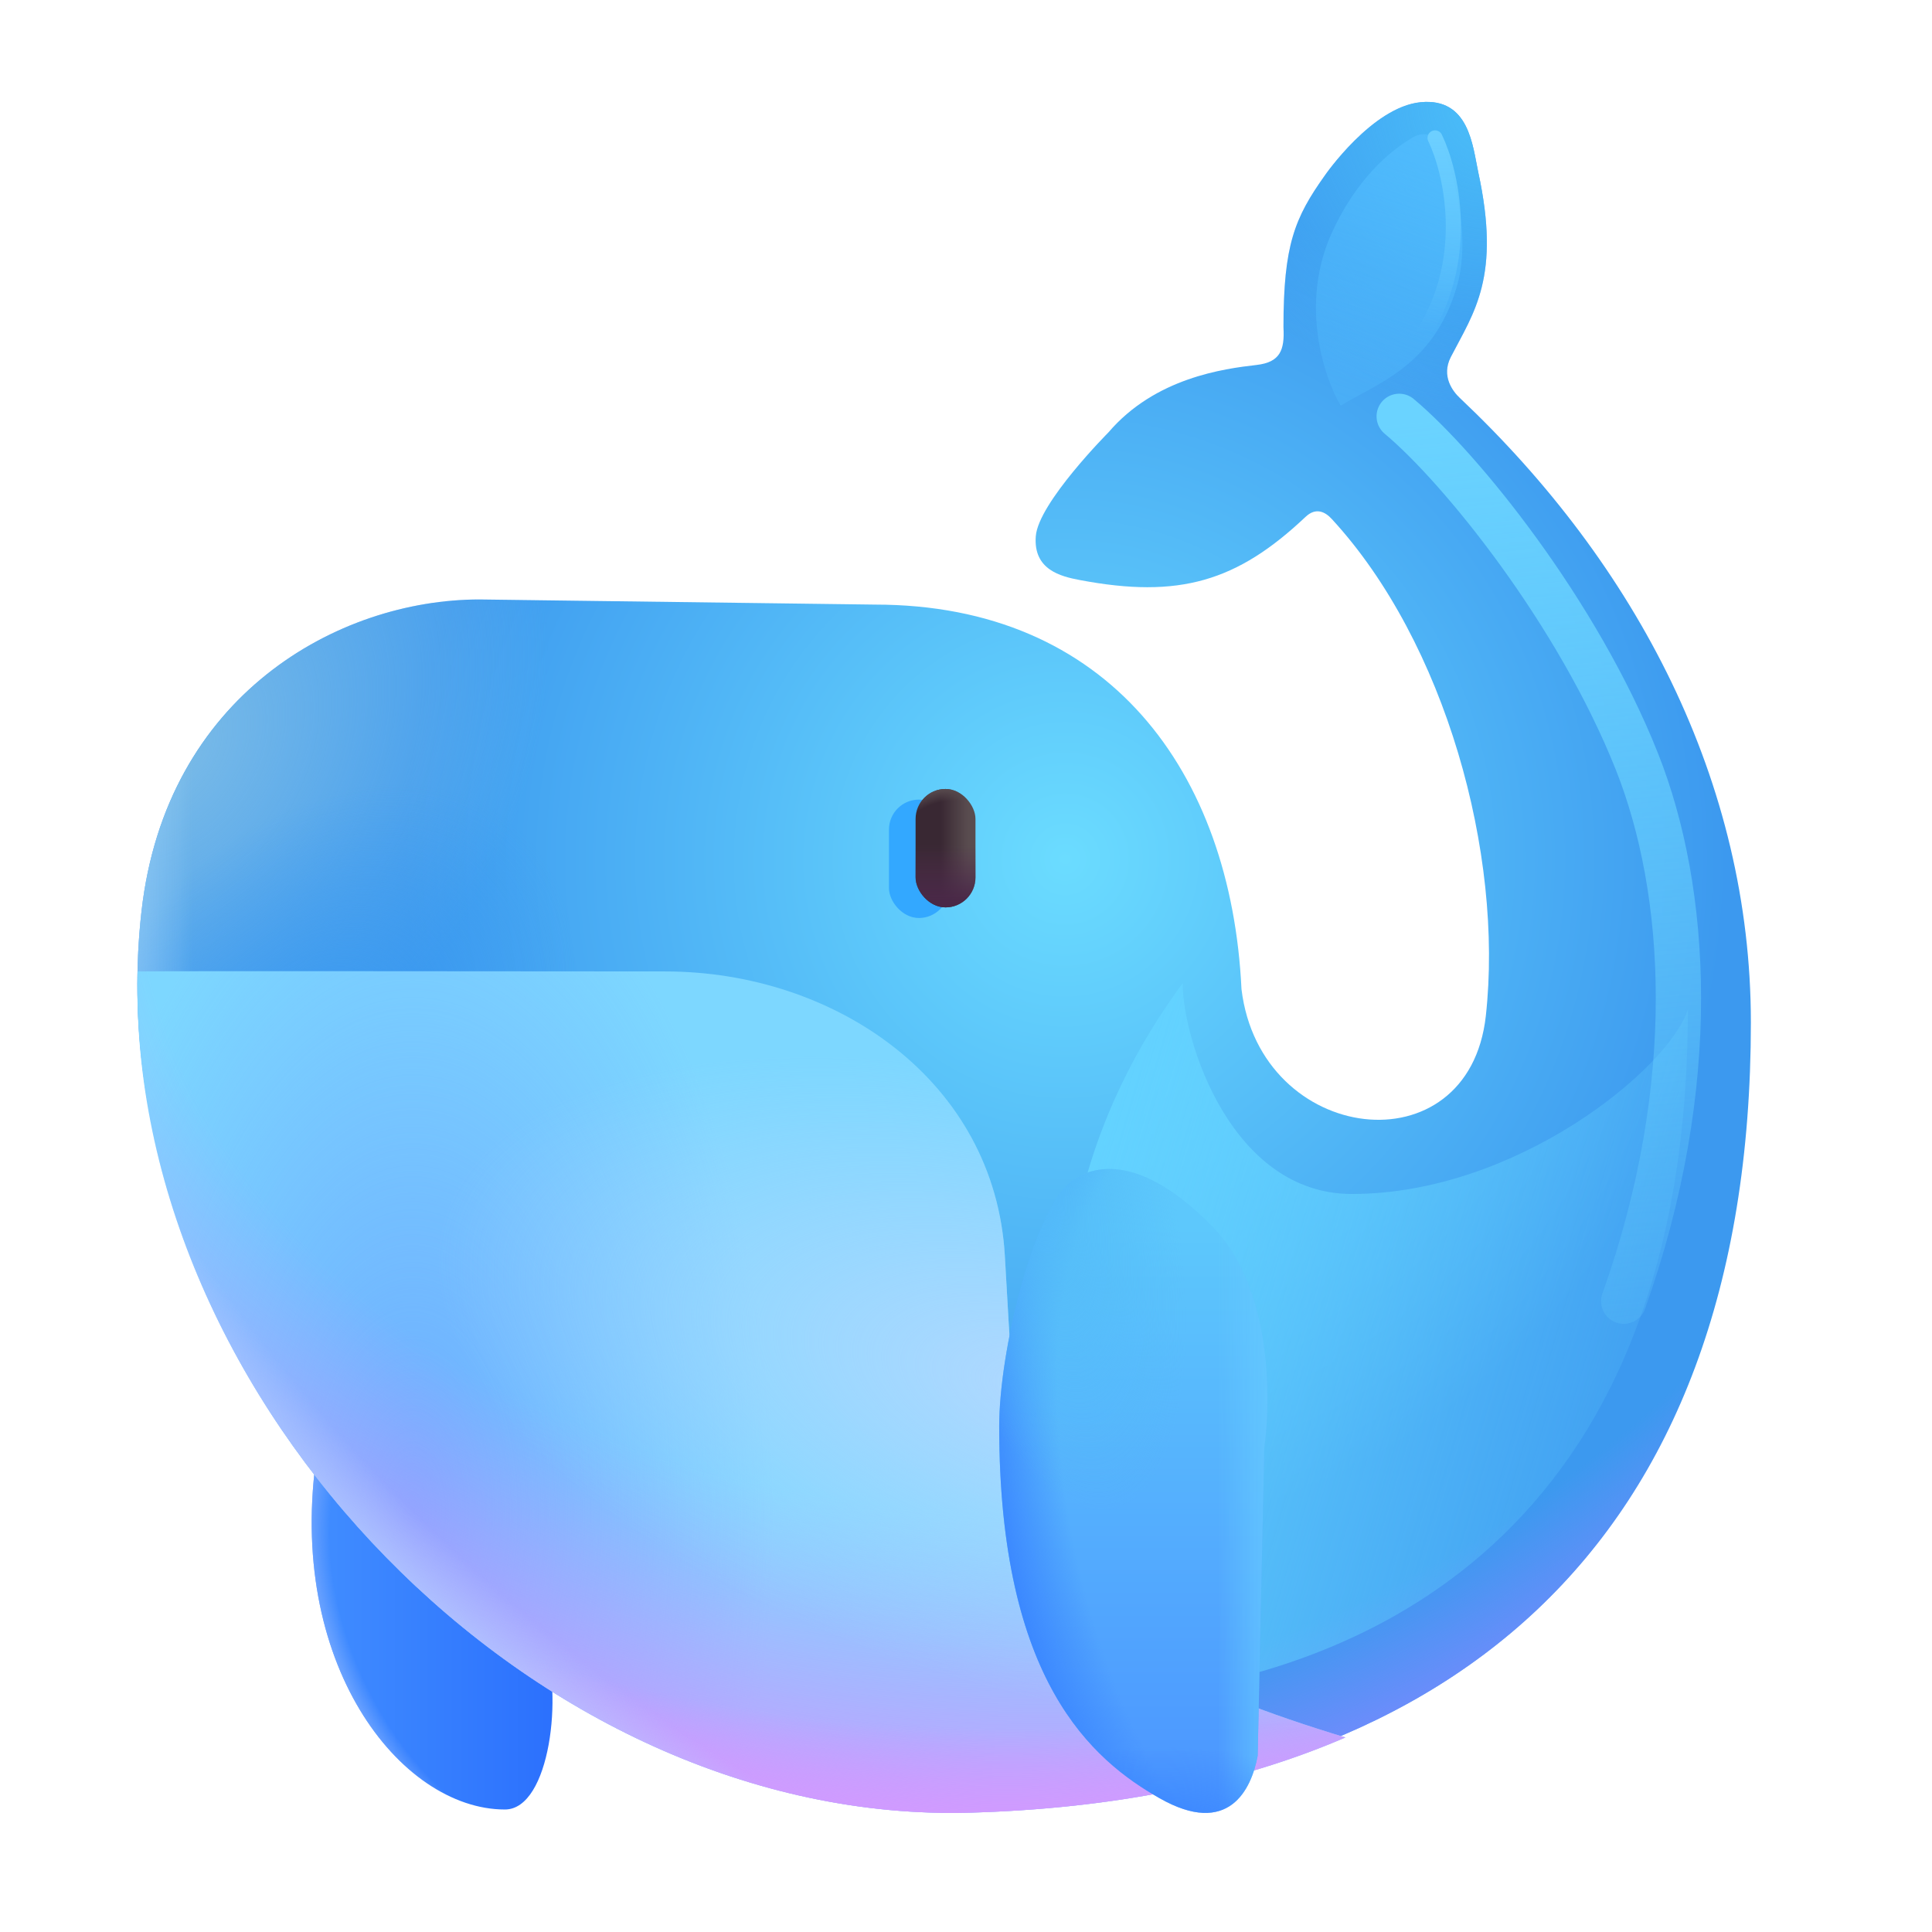 <svg width="32" height="32" viewBox="0 0 32 32" fill="none" xmlns="http://www.w3.org/2000/svg">
<path d="M8.363 29.971C6.628 29.971 4.722 27.534 5.253 24.049C5.566 24.249 7.868 26.101 9.003 27.19C9.331 28.034 9.113 29.971 8.363 29.971Z" fill="url(#paint0_linear_28327_5847)"/>
<path d="M8.363 29.971C6.628 29.971 4.722 27.534 5.253 24.049C5.566 24.249 7.868 26.101 9.003 27.19C9.331 28.034 9.113 29.971 8.363 29.971Z" fill="url(#paint1_radial_28327_5847)"/>
<path d="M29 16.936C29 12.951 27.109 9.357 24.18 6.592C24.067 6.486 23.866 6.233 24.031 5.912C24.414 5.17 24.862 4.586 24.484 2.85C24.392 2.424 24.336 1.615 23.531 1.693C22.727 1.771 21.945 2.904 21.945 2.904C21.442 3.609 21.258 4.06 21.258 5.42C21.28 5.801 21.202 6 20.812 6.045C20.273 6.107 19.133 6.256 18.359 7.162C18.359 7.162 17.199 8.328 17.156 8.881C17.113 9.434 17.564 9.547 17.883 9.607C19.531 9.92 20.492 9.631 21.625 8.56C21.794 8.401 21.947 8.473 22.062 8.6C23.938 10.639 24.906 14.139 24.61 16.826C24.327 19.387 20.875 18.967 20.563 16.384C20.391 12.779 18.359 10.014 14.493 10.014L7.943 9.929C5.594 9.929 2.749 11.522 2.344 15.092C1.504 22.482 8.516 30.186 16.078 29.967C23.87 29.741 29 25.717 29 16.936Z" fill="url(#paint2_radial_28327_5847)"/>
<path d="M29 16.936C29 12.951 27.109 9.357 24.18 6.592C24.067 6.486 23.866 6.233 24.031 5.912C24.414 5.17 24.862 4.586 24.484 2.85C24.392 2.424 24.336 1.615 23.531 1.693C22.727 1.771 21.945 2.904 21.945 2.904C21.442 3.609 21.258 4.06 21.258 5.42C21.28 5.801 21.202 6 20.812 6.045C20.273 6.107 19.133 6.256 18.359 7.162C18.359 7.162 17.199 8.328 17.156 8.881C17.113 9.434 17.564 9.547 17.883 9.607C19.531 9.92 20.492 9.631 21.625 8.56C21.794 8.401 21.947 8.473 22.062 8.6C23.938 10.639 24.906 14.139 24.61 16.826C24.327 19.387 20.875 18.967 20.563 16.384C20.391 12.779 18.359 10.014 14.493 10.014L7.943 9.929C5.594 9.929 2.749 11.522 2.344 15.092C1.504 22.482 8.516 30.186 16.078 29.967C23.87 29.741 29 25.717 29 16.936Z" fill="url(#paint3_radial_28327_5847)"/>
<path d="M29 16.936C29 12.951 27.109 9.357 24.18 6.592C24.067 6.486 23.866 6.233 24.031 5.912C24.414 5.17 24.862 4.586 24.484 2.85C24.392 2.424 24.336 1.615 23.531 1.693C22.727 1.771 21.945 2.904 21.945 2.904C21.442 3.609 21.258 4.06 21.258 5.42C21.28 5.801 21.202 6 20.812 6.045C20.273 6.107 19.133 6.256 18.359 7.162C18.359 7.162 17.199 8.328 17.156 8.881C17.113 9.434 17.564 9.547 17.883 9.607C19.531 9.92 20.492 9.631 21.625 8.56C21.794 8.401 21.947 8.473 22.062 8.6C23.938 10.639 24.906 14.139 24.61 16.826C24.327 19.387 20.875 18.967 20.563 16.384C20.391 12.779 18.359 10.014 14.493 10.014L7.943 9.929C5.594 9.929 2.749 11.522 2.344 15.092C1.504 22.482 8.516 30.186 16.078 29.967C23.87 29.741 29 25.717 29 16.936Z" fill="url(#paint4_radial_28327_5847)"/>
<path d="M29 16.936C29 12.951 27.109 9.357 24.18 6.592C24.067 6.486 23.866 6.233 24.031 5.912C24.414 5.17 24.862 4.586 24.484 2.85C24.392 2.424 24.336 1.615 23.531 1.693C22.727 1.771 21.945 2.904 21.945 2.904C21.442 3.609 21.258 4.06 21.258 5.42C21.28 5.801 21.202 6 20.812 6.045C20.273 6.107 19.133 6.256 18.359 7.162C18.359 7.162 17.199 8.328 17.156 8.881C17.113 9.434 17.564 9.547 17.883 9.607C19.531 9.92 20.492 9.631 21.625 8.56C21.794 8.401 21.947 8.473 22.062 8.6C23.938 10.639 24.906 14.139 24.61 16.826C24.327 19.387 20.875 18.967 20.563 16.384C20.391 12.779 18.359 10.014 14.493 10.014L7.943 9.929C5.594 9.929 2.749 11.522 2.344 15.092C1.504 22.482 8.516 30.186 16.078 29.967C23.87 29.741 29 25.717 29 16.936Z" fill="url(#paint5_radial_28327_5847)"/>
<path d="M29 16.936C29 12.951 27.109 9.357 24.18 6.592C24.067 6.486 23.866 6.233 24.031 5.912C24.414 5.17 24.862 4.586 24.484 2.85C24.392 2.424 24.336 1.615 23.531 1.693C22.727 1.771 21.945 2.904 21.945 2.904C21.442 3.609 21.258 4.06 21.258 5.42C21.28 5.801 21.202 6 20.812 6.045C20.273 6.107 19.133 6.256 18.359 7.162C18.359 7.162 17.199 8.328 17.156 8.881C17.113 9.434 17.564 9.547 17.883 9.607C19.531 9.92 20.492 9.631 21.625 8.56C21.794 8.401 21.947 8.473 22.062 8.6C23.938 10.639 24.906 14.139 24.61 16.826C24.327 19.387 20.875 18.967 20.563 16.384C20.391 12.779 18.359 10.014 14.493 10.014L7.943 9.929C5.594 9.929 2.749 11.522 2.344 15.092C1.504 22.482 8.516 30.186 16.078 29.967C23.87 29.741 29 25.717 29 16.936Z" fill="url(#paint6_linear_28327_5847)"/>
<path d="M29 16.936C29 12.951 27.109 9.357 24.18 6.592C24.067 6.486 23.866 6.233 24.031 5.912C24.414 5.17 24.862 4.586 24.484 2.85C24.392 2.424 24.336 1.615 23.531 1.693C22.727 1.771 21.945 2.904 21.945 2.904C21.442 3.609 21.258 4.06 21.258 5.42C21.28 5.801 21.202 6 20.812 6.045C20.273 6.107 19.133 6.256 18.359 7.162C18.359 7.162 17.199 8.328 17.156 8.881C17.113 9.434 17.564 9.547 17.883 9.607C19.531 9.92 20.492 9.631 21.625 8.56C21.794 8.401 21.947 8.473 22.062 8.6C23.938 10.639 24.906 14.139 24.61 16.826C24.327 19.387 20.875 18.967 20.563 16.384C20.391 12.779 18.359 10.014 14.493 10.014L7.943 9.929C5.594 9.929 2.749 11.522 2.344 15.092C1.504 22.482 8.516 30.186 16.078 29.967C23.87 29.741 29 25.717 29 16.936Z" fill="url(#paint7_radial_28327_5847)"/>
<g filter="url(#filter0_f_28327_5847)">
<path d="M19.589 27.993C16.68 23.449 17.355 19.313 19.589 16.284C19.589 17.23 20.394 19.776 22.391 19.776C25.112 19.776 27.636 17.707 27.956 16.721C27.956 26.159 21.644 27.596 19.589 27.993Z" fill="url(#paint8_linear_28327_5847)"/>
</g>
<path d="M22.285 28.778C17 27.174 16.919 25.727 16.66 21.09C16.654 20.997 16.649 20.904 16.644 20.809C16.48 17.898 13.831 16.09 11.019 16.09C9.16 16.09 2.846 16.081 2.279 16.09C2.1 23.178 8.836 30.233 16.078 30.023C18.407 29.956 20.497 29.549 22.285 28.778Z" fill="#7DD7FF"/>
<path d="M22.285 28.778C17 27.174 16.919 25.727 16.66 21.09C16.654 20.997 16.649 20.904 16.644 20.809C16.48 17.898 13.831 16.09 11.019 16.09C9.16 16.09 2.846 16.081 2.279 16.09C2.1 23.178 8.836 30.233 16.078 30.023C18.407 29.956 20.497 29.549 22.285 28.778Z" fill="url(#paint9_radial_28327_5847)"/>
<path d="M22.285 28.778C17 27.174 16.919 25.727 16.66 21.09C16.654 20.997 16.649 20.904 16.644 20.809C16.48 17.898 13.831 16.09 11.019 16.09C9.16 16.09 2.846 16.081 2.279 16.09C2.1 23.178 8.836 30.233 16.078 30.023C18.407 29.956 20.497 29.549 22.285 28.778Z" fill="url(#paint10_radial_28327_5847)"/>
<path d="M22.285 28.778C17 27.174 16.919 25.727 16.66 21.09C16.654 20.997 16.649 20.904 16.644 20.809C16.48 17.898 13.831 16.09 11.019 16.09C9.16 16.09 2.846 16.081 2.279 16.09C2.1 23.178 8.836 30.233 16.078 30.023C18.407 29.956 20.497 29.549 22.285 28.778Z" fill="url(#paint11_radial_28327_5847)"/>
<path d="M22.285 28.778C17 27.174 16.919 25.727 16.66 21.09C16.654 20.997 16.649 20.904 16.644 20.809C16.48 17.898 13.831 16.09 11.019 16.09C9.16 16.09 2.846 16.081 2.279 16.09C2.1 23.178 8.836 30.233 16.078 30.023C18.407 29.956 20.497 29.549 22.285 28.778Z" fill="url(#paint12_radial_28327_5847)"/>
<path d="M22.285 28.778C17 27.174 16.919 25.727 16.66 21.09C16.654 20.997 16.649 20.904 16.644 20.809C16.48 17.898 13.831 16.09 11.019 16.09C9.16 16.09 2.846 16.081 2.279 16.09C2.1 23.178 8.836 30.233 16.078 30.023C18.407 29.956 20.497 29.549 22.285 28.778Z" fill="url(#paint13_radial_28327_5847)"/>
<path d="M19.206 29.784C18.095 29.151 16.55 27.848 16.55 23.627C16.55 22.362 17.113 20.143 17.691 19.612C17.929 19.393 18.738 18.94 20.081 20.315C21.157 21.415 21.019 23.461 20.941 23.971L20.831 29.081C20.727 29.643 20.347 30.433 19.206 29.784Z" fill="url(#paint14_linear_28327_5847)"/>
<path d="M19.206 29.784C18.095 29.151 16.55 27.848 16.55 23.627C16.55 22.362 17.113 20.143 17.691 19.612C17.929 19.393 18.738 18.94 20.081 20.315C21.157 21.415 21.019 23.461 20.941 23.971L20.831 29.081C20.727 29.643 20.347 30.433 19.206 29.784Z" fill="url(#paint15_linear_28327_5847)"/>
<path d="M19.206 29.784C18.095 29.151 16.55 27.848 16.55 23.627C16.55 22.362 17.113 20.143 17.691 19.612C17.929 19.393 18.738 18.94 20.081 20.315C21.157 21.415 21.019 23.461 20.941 23.971L20.831 29.081C20.727 29.643 20.347 30.433 19.206 29.784Z" fill="url(#paint16_radial_28327_5847)"/>
<path d="M19.206 29.784C18.095 29.151 16.55 27.848 16.55 23.627C16.55 22.362 17.113 20.143 17.691 19.612C17.929 19.393 18.738 18.94 20.081 20.315C21.157 21.415 21.019 23.461 20.941 23.971L20.831 29.081C20.727 29.643 20.347 30.433 19.206 29.784Z" fill="url(#paint17_radial_28327_5847)"/>
<path d="M19.206 29.784C18.095 29.151 16.55 27.848 16.55 23.627C16.55 22.362 17.113 20.143 17.691 19.612C17.929 19.393 18.738 18.94 20.081 20.315C21.157 21.415 21.019 23.461 20.941 23.971L20.831 29.081C20.727 29.643 20.347 30.433 19.206 29.784Z" fill="url(#paint18_radial_28327_5847)"/>
<g filter="url(#filter1_f_28327_5847)">
<rect x="14.724" y="13.244" width="0.992" height="1.961" rx="0.496" fill="#33A8FF"/>
</g>
<rect x="15.165" y="13.068" width="0.992" height="1.961" rx="0.496" fill="url(#paint19_linear_28327_5847)"/>
<rect x="15.165" y="13.068" width="0.992" height="1.961" rx="0.496" fill="url(#paint20_linear_28327_5847)"/>
<rect x="15.165" y="13.068" width="0.992" height="1.961" rx="0.496" fill="url(#paint21_radial_28327_5847)"/>
<g filter="url(#filter2_f_28327_5847)">
<path d="M23.175 6.896C24.186 7.74 26.128 10.135 27.113 12.615C27.956 14.74 28.175 17.959 26.894 21.552" stroke="url(#paint22_linear_28327_5847)" stroke-width="0.75" stroke-linecap="round"/>
</g>
<g filter="url(#filter3_f_28327_5847)">
<path d="M22.05 3.877C21.525 5.052 21.936 6.263 22.206 6.721C22.779 6.357 23.738 6.081 24.128 4.752C24.357 3.974 24.12 2.983 23.898 2.443C23.817 2.247 23.598 2.164 23.413 2.269C23.013 2.497 22.448 2.988 22.05 3.877Z" fill="url(#paint23_linear_28327_5847)"/>
</g>
<g filter="url(#filter4_f_28327_5847)">
<path d="M23.769 2.284C24.035 2.836 24.369 4.256 23.581 5.518" stroke="url(#paint24_linear_28327_5847)" stroke-width="0.25" stroke-linecap="round"/>
</g>
<defs>
<filter id="filter0_f_28327_5847" x="15.652" y="14.284" width="14.305" height="15.71" filterUnits="userSpaceOnUse" color-interpolation-filters="sRGB">
<feFlood flood-opacity="0" result="BackgroundImageFix"/>
<feBlend mode="normal" in="SourceGraphic" in2="BackgroundImageFix" result="shape"/>
<feGaussianBlur stdDeviation="1" result="effect1_foregroundBlur_28327_5847"/>
</filter>
<filter id="filter1_f_28327_5847" x="14.224" y="12.744" width="1.992" height="2.961" filterUnits="userSpaceOnUse" color-interpolation-filters="sRGB">
<feFlood flood-opacity="0" result="BackgroundImageFix"/>
<feBlend mode="normal" in="SourceGraphic" in2="BackgroundImageFix" result="shape"/>
<feGaussianBlur stdDeviation="0.25" result="effect1_foregroundBlur_28327_5847"/>
</filter>
<filter id="filter2_f_28327_5847" x="21.8" y="5.521" width="7.375" height="17.406" filterUnits="userSpaceOnUse" color-interpolation-filters="sRGB">
<feFlood flood-opacity="0" result="BackgroundImageFix"/>
<feBlend mode="normal" in="SourceGraphic" in2="BackgroundImageFix" result="shape"/>
<feGaussianBlur stdDeviation="0.5" result="effect1_foregroundBlur_28327_5847"/>
</filter>
<filter id="filter3_f_28327_5847" x="20.797" y="1.223" width="4.425" height="6.498" filterUnits="userSpaceOnUse" color-interpolation-filters="sRGB">
<feFlood flood-opacity="0" result="BackgroundImageFix"/>
<feBlend mode="normal" in="SourceGraphic" in2="BackgroundImageFix" result="shape"/>
<feGaussianBlur stdDeviation="0.5" result="effect1_foregroundBlur_28327_5847"/>
</filter>
<filter id="filter4_f_28327_5847" x="23.056" y="1.759" width="1.541" height="4.284" filterUnits="userSpaceOnUse" color-interpolation-filters="sRGB">
<feFlood flood-opacity="0" result="BackgroundImageFix"/>
<feBlend mode="normal" in="SourceGraphic" in2="BackgroundImageFix" result="shape"/>
<feGaussianBlur stdDeviation="0.2" result="effect1_foregroundBlur_28327_5847"/>
</filter>
<linearGradient id="paint0_linear_28327_5847" x1="9.956" y1="28.096" x2="5.519" y2="28.096" gradientUnits="userSpaceOnUse">
<stop offset="0.082" stop-color="#296DFD"/>
<stop offset="1" stop-color="#3F8BFF"/>
</linearGradient>
<radialGradient id="paint1_radial_28327_5847" cx="0" cy="0" r="1" gradientUnits="userSpaceOnUse" gradientTransform="translate(8.456 26.69) rotate(154.861) scale(3.09 4.784)">
<stop offset="0.867" stop-color="#7BABFF" stop-opacity="0"/>
<stop offset="1" stop-color="#7BABFF"/>
</radialGradient>
<radialGradient id="paint2_radial_28327_5847" cx="0" cy="0" r="1" gradientUnits="userSpaceOnUse" gradientTransform="translate(17.644 14.221) rotate(96.026) scale(11.312 10.973)">
<stop stop-color="#6BDCFF"/>
<stop offset="1" stop-color="#3C99EF"/>
</radialGradient>
<radialGradient id="paint3_radial_28327_5847" cx="0" cy="0" r="1" gradientUnits="userSpaceOnUse" gradientTransform="translate(2.644 12.346) rotate(36.986) scale(5.79 7.412)">
<stop stop-color="#7CBCE7"/>
<stop offset="1" stop-color="#7CBCE7" stop-opacity="0"/>
</radialGradient>
<radialGradient id="paint4_radial_28327_5847" cx="0" cy="0" r="1" gradientUnits="userSpaceOnUse" gradientTransform="translate(5.144 17.659) rotate(-50.807) scale(5.242 3.719)">
<stop stop-color="#3B9AF0"/>
<stop offset="1" stop-color="#3B9AF0" stop-opacity="0"/>
</radialGradient>
<radialGradient id="paint5_radial_28327_5847" cx="0" cy="0" r="1" gradientUnits="userSpaceOnUse" gradientTransform="translate(12.394 5.159) rotate(62.053) scale(26.072 24.635)">
<stop offset="0.9" stop-color="#7C88FF" stop-opacity="0"/>
<stop offset="1" stop-color="#7C88FF"/>
</radialGradient>
<linearGradient id="paint6_linear_28327_5847" x1="1.05" y1="14.409" x2="3.191" y2="14.409" gradientUnits="userSpaceOnUse">
<stop stop-color="#ADDBFD"/>
<stop offset="1" stop-color="#ADDBFD" stop-opacity="0"/>
</linearGradient>
<radialGradient id="paint7_radial_28327_5847" cx="0" cy="0" r="1" gradientUnits="userSpaceOnUse" gradientTransform="translate(24.706 1.688) rotate(103.118) scale(5.232 4.944)">
<stop stop-color="#4BBFF9"/>
<stop offset="1" stop-color="#4BBFF9" stop-opacity="0"/>
</radialGradient>
<linearGradient id="paint8_linear_28327_5847" x1="18.3" y1="18.659" x2="29.113" y2="21.846" gradientUnits="userSpaceOnUse">
<stop stop-color="#63D2FF"/>
<stop offset="1" stop-color="#63D2FF" stop-opacity="0"/>
</linearGradient>
<radialGradient id="paint9_radial_28327_5847" cx="0" cy="0" r="1" gradientUnits="userSpaceOnUse" gradientTransform="translate(6.831 25.034) scale(6 11.664)">
<stop stop-color="#6DACFF"/>
<stop offset="1" stop-color="#6DACFF" stop-opacity="0"/>
</radialGradient>
<radialGradient id="paint10_radial_28327_5847" cx="0" cy="0" r="1" gradientUnits="userSpaceOnUse" gradientTransform="translate(17.326 14.474) rotate(89.979) scale(16.06 22.792)">
<stop offset="0.662" stop-color="#CA99FF" stop-opacity="0"/>
<stop offset="1" stop-color="#CA99FF"/>
</radialGradient>
<radialGradient id="paint11_radial_28327_5847" cx="0" cy="0" r="1" gradientUnits="userSpaceOnUse" gradientTransform="translate(17.326 14.474) rotate(87.907) scale(15.565 22.088)">
<stop offset="0.91" stop-color="#D09BFF" stop-opacity="0"/>
<stop offset="1" stop-color="#D09BFF"/>
</radialGradient>
<radialGradient id="paint12_radial_28327_5847" cx="0" cy="0" r="1" gradientUnits="userSpaceOnUse" gradientTransform="translate(17.394 23.057) rotate(-164.262) scale(10.454 4.986)">
<stop stop-color="#B0D8FF"/>
<stop offset="1" stop-color="#B0D8FF" stop-opacity="0"/>
</radialGradient>
<radialGradient id="paint13_radial_28327_5847" cx="0" cy="0" r="1" gradientUnits="userSpaceOnUse" gradientTransform="translate(11.832 21.284) rotate(132.979) scale(7.518 17.035)">
<stop offset="0.819" stop-color="#B0CFFF" stop-opacity="0"/>
<stop offset="1" stop-color="#B0CFFF"/>
</radialGradient>
<linearGradient id="paint14_linear_28327_5847" x1="20.331" y1="20.315" x2="20.331" y2="29.096" gradientUnits="userSpaceOnUse">
<stop stop-color="#5DC8FC"/>
<stop offset="1" stop-color="#4D99FF"/>
</linearGradient>
<linearGradient id="paint15_linear_28327_5847" x1="21.238" y1="25.002" x2="20.175" y2="25.002" gradientUnits="userSpaceOnUse">
<stop stop-color="#65C9FF"/>
<stop offset="1" stop-color="#65C9FF" stop-opacity="0"/>
</linearGradient>
<radialGradient id="paint16_radial_28327_5847" cx="0" cy="0" r="1" gradientUnits="userSpaceOnUse" gradientTransform="translate(20.613 25.127) rotate(167.935) scale(4.186 9.433)">
<stop offset="0.682" stop-color="#3782FF" stop-opacity="0"/>
<stop offset="1" stop-color="#3782FF"/>
</radialGradient>
<radialGradient id="paint17_radial_28327_5847" cx="0" cy="0" r="1" gradientUnits="userSpaceOnUse" gradientTransform="translate(19.331 30.534) rotate(-88.877) scale(1.594 3.592)">
<stop offset="0.001" stop-color="#3782FF"/>
<stop offset="1" stop-color="#3782FF" stop-opacity="0"/>
</radialGradient>
<radialGradient id="paint18_radial_28327_5847" cx="0" cy="0" r="1" gradientUnits="userSpaceOnUse" gradientTransform="translate(17.081 19.362) rotate(76.3) scale(5.806 2.231)">
<stop stop-color="#53BBF8"/>
<stop offset="1" stop-color="#53BBF8" stop-opacity="0"/>
</radialGradient>
<linearGradient id="paint19_linear_28327_5847" x1="16.157" y1="13.926" x2="15.583" y2="13.926" gradientUnits="userSpaceOnUse">
<stop offset="0.225" stop-color="#594C4F"/>
<stop offset="1" stop-color="#392833"/>
</linearGradient>
<linearGradient id="paint20_linear_28327_5847" x1="16.312" y1="14.937" x2="16.312" y2="14.003" gradientUnits="userSpaceOnUse">
<stop stop-color="#492847"/>
<stop offset="1" stop-color="#552D52" stop-opacity="0"/>
</linearGradient>
<radialGradient id="paint21_radial_28327_5847" cx="0" cy="0" r="1" gradientUnits="userSpaceOnUse" gradientTransform="translate(15.768 14.203) rotate(-104.953) scale(1.148 1.246)">
<stop offset="0.814" stop-color="#594C4F" stop-opacity="0"/>
<stop offset="1" stop-color="#594C4F"/>
</radialGradient>
<linearGradient id="paint22_linear_28327_5847" x1="25.161" y1="6.814" x2="26.891" y2="25.277" gradientUnits="userSpaceOnUse">
<stop stop-color="#6AD3FF"/>
<stop offset="1" stop-color="#6AD3FF" stop-opacity="0"/>
</linearGradient>
<linearGradient id="paint23_linear_28327_5847" x1="24.222" y1="-1.341" x2="20.394" y2="9.877" gradientUnits="userSpaceOnUse">
<stop stop-color="#53BEFF"/>
<stop offset="1" stop-color="#53BEFF" stop-opacity="0"/>
</linearGradient>
<linearGradient id="paint24_linear_28327_5847" x1="23.827" y1="2.284" x2="23.827" y2="5.518" gradientUnits="userSpaceOnUse">
<stop stop-color="#6CCFFF"/>
<stop offset="1" stop-color="#6CCFFF" stop-opacity="0"/>
</linearGradient>
</defs>
</svg>
